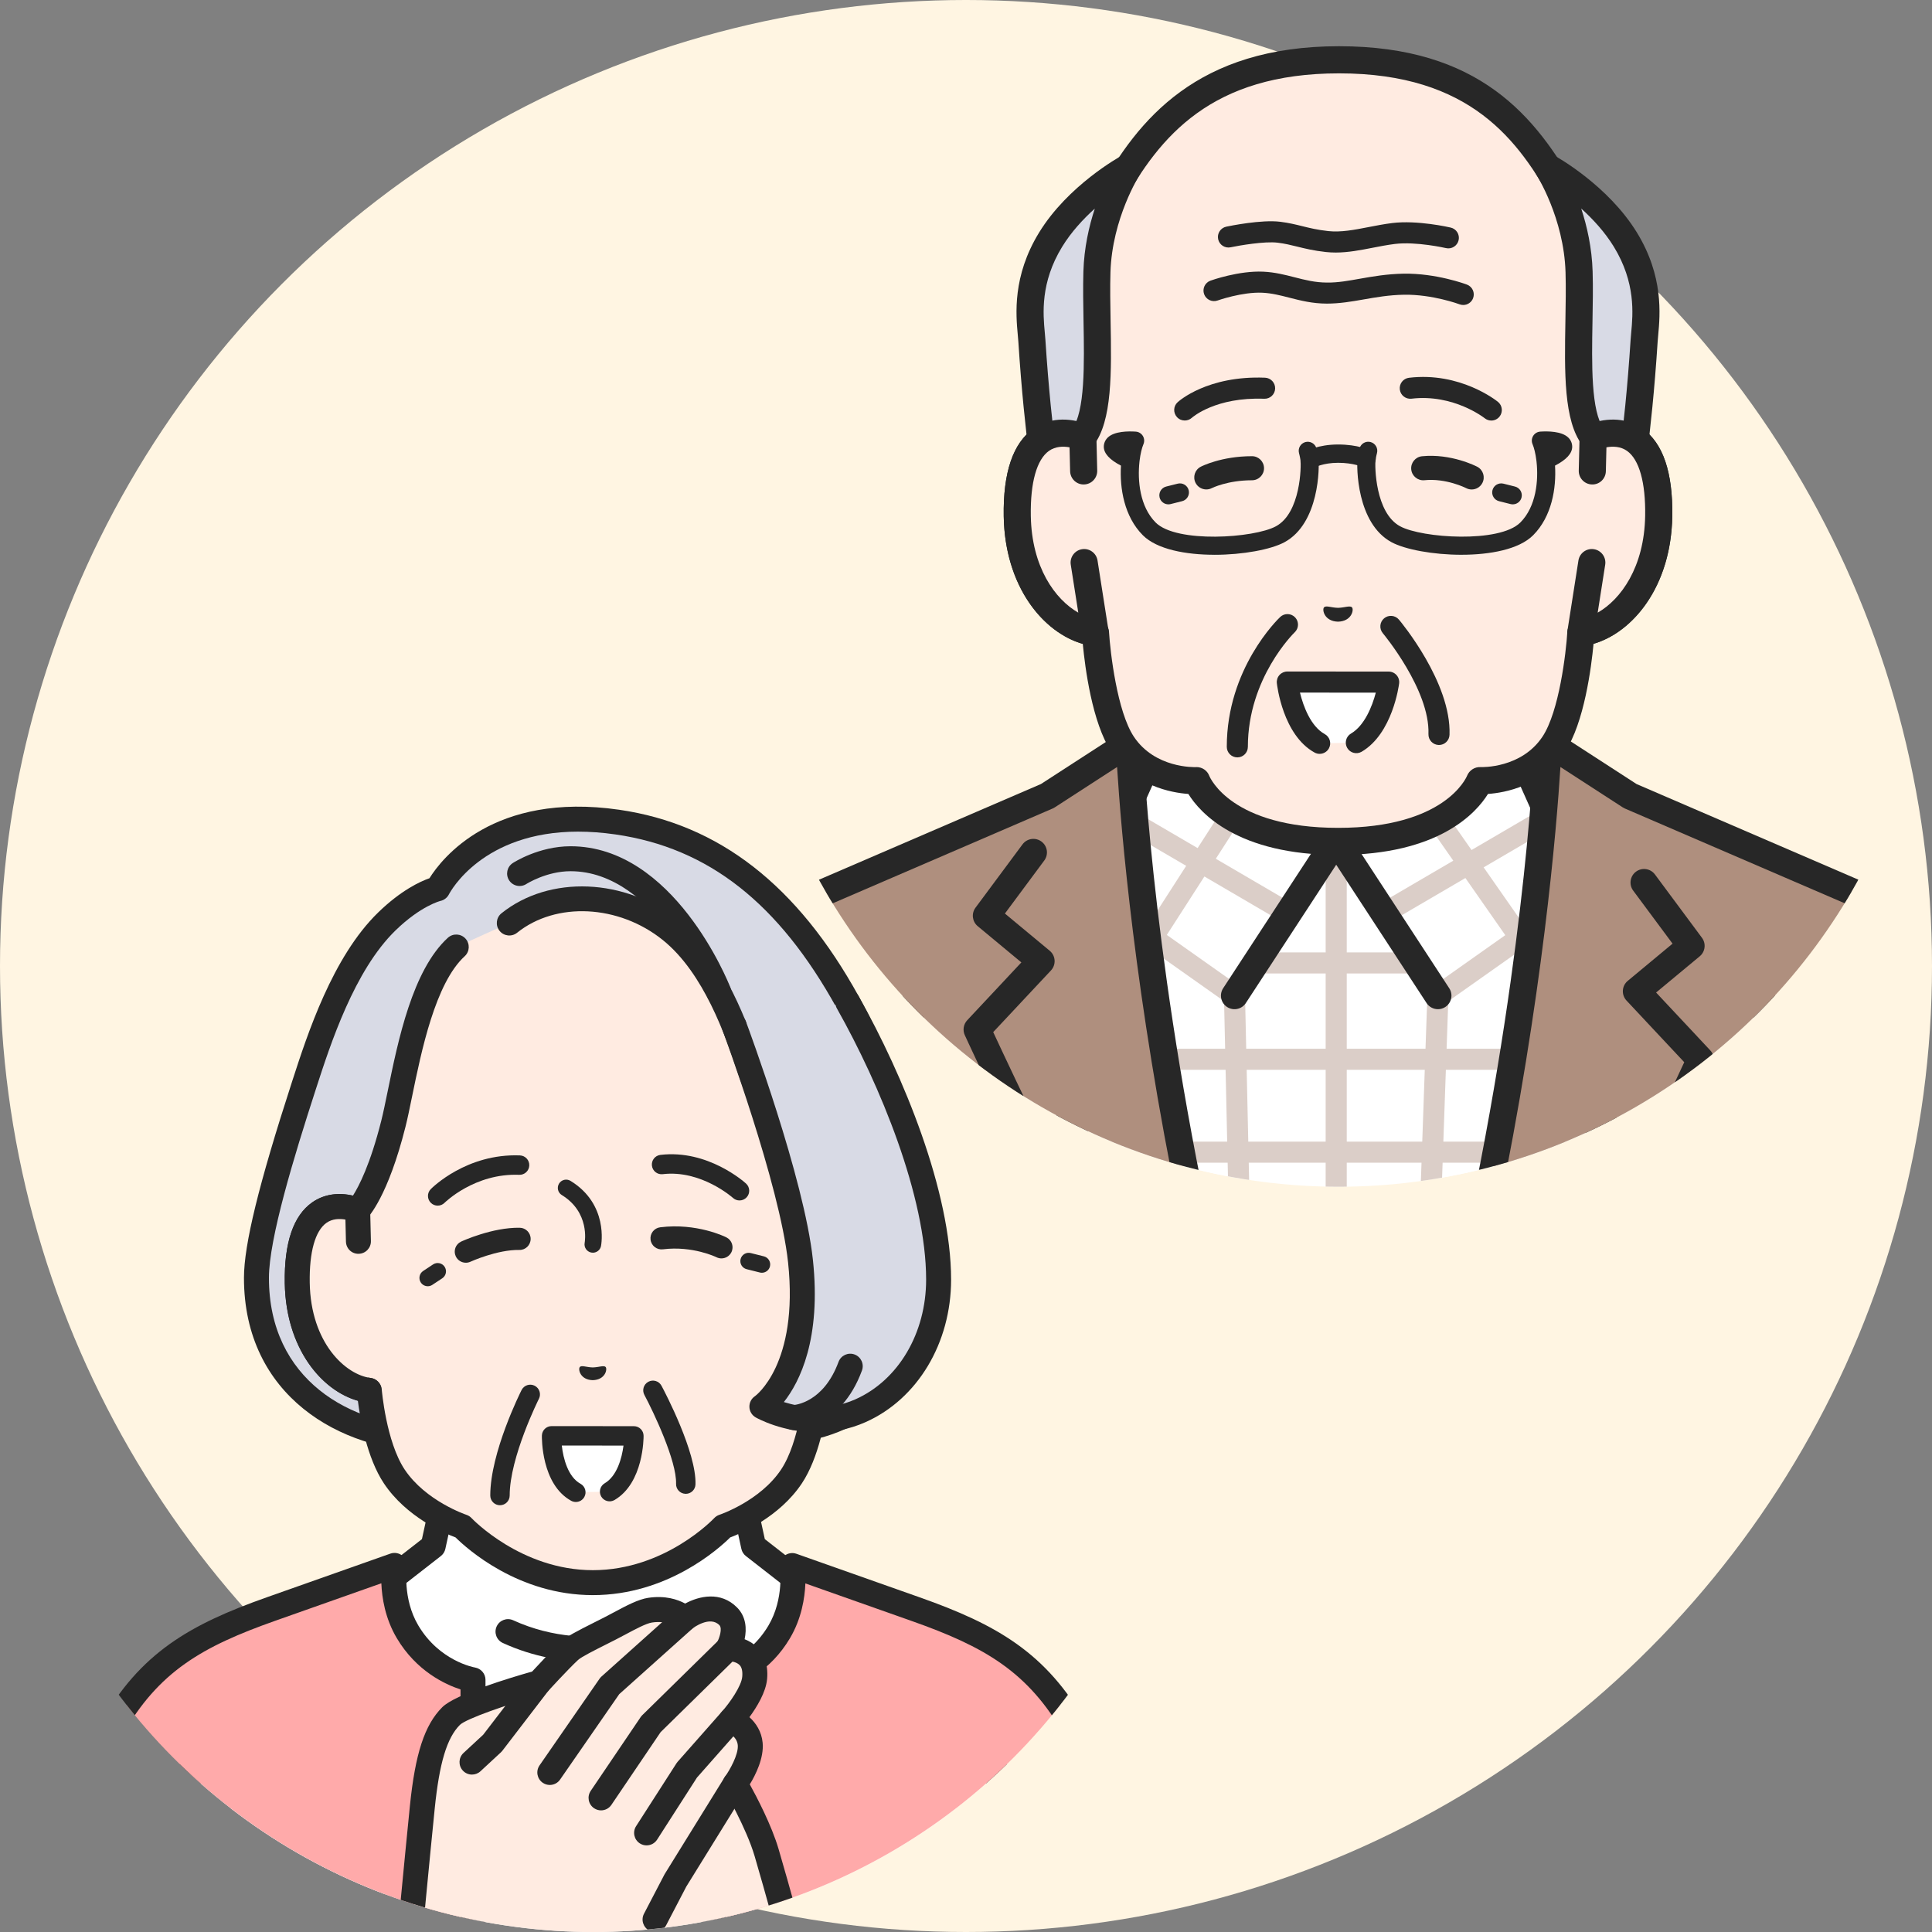 <?xml version="1.0" encoding="UTF-8"?>
<svg xmlns="http://www.w3.org/2000/svg" xmlns:xlink="http://www.w3.org/1999/xlink" id="a" viewBox="0 0 160 160">
  <rect x="0" y="0" width="160" height="160" fill="#808080" stroke="none"/>
  <defs>
    <style>.d{fill:#fff5e2;}.e{fill:#af8f7e;}.f{fill:#fff;}.g{fill:#faa;}.h{fill:none;}.i{clip-path:url(#b);}.j{fill:#ffebe1;}.k{fill:#d8dae5;}.l{fill:#272727;}.m{clip-path:url(#c);}.n{fill:#dbcec8;}</style>
    <clipPath id="b">
      <circle class="h" cx="49.14" cy="110.86" r="49.14"></circle>
    </clipPath>
    <clipPath id="c">
      <circle class="h" cx="110.86" cy="49.14" r="49.14"></circle>
    </clipPath>
  </defs>
  <circle class="d" cx="80" cy="80" r="80"></circle>
  <g class="i">
    <path class="f" d="M70.815,132.634c-3.743-1.337-5.539-2.255-6.841-2.995-3.039-1.729-2.909-6.95-2.909-12.319v-9.631l-11.925,2.936-11.925-2.936v9.631c0,5.369.13,10.59-2.909,12.319-1.301.74-3.097,1.658-6.841,2.995-4.343,1.551-8.039,4.303-9.699,8.184-3.337,7.798-3.369,16.008-3.369,16.008h69.488s-.033-8.21-3.369-16.008c-1.661-3.881-5.357-6.633-9.7-8.184Z"></path>
    <path class="l" d="M83.883,157.86c-.569,0-1.031-.46-1.034-1.029,0-.08-.076-8.104-3.286-15.606-1.423-3.325-4.653-6.03-9.097-7.617-3.806-1.359-5.676-2.315-7.004-3.07-3.442-1.958-3.437-7.119-3.432-12.582v-8.947s-10.644,2.621-10.644,2.621c-.162.04-.332.04-.494,0l-10.645-2.621v8.947c.006,5.464.011,10.624-3.432,12.582-1.328.755-3.198,1.711-7.004,3.07-4.443,1.587-7.674,4.292-9.097,7.617-3.21,7.502-3.286,15.526-3.286,15.606-.003.571-.458,1.012-1.038,1.029-.571-.002-1.032-.467-1.029-1.038.001-.344.072-8.511,3.453-16.411,1.652-3.86,5.31-6.968,10.302-8.751,3.656-1.306,5.427-2.209,6.677-2.92,2.396-1.363,2.392-5.939,2.387-10.783v-10.268c0-.318.146-.618.396-.814.25-.196.577-.266.885-.19l11.678,2.875,11.678-2.875c.308-.076.635-.006.885.19.25.196.396.496.396.814v10.268c-.005,4.845-.009,9.42,2.387,10.783,1.25.711,3.021,1.614,6.677,2.92,4.992,1.783,8.65,4.891,10.302,8.751,3.38,7.9,3.451,16.067,3.453,16.411.002.571-.458,1.035-1.029,1.038h-.005Z"></path>
    <polygon class="f" points="62.407 128.049 61.126 122.18 49.14 124.143 37.153 122.18 35.873 128.049 21.237 139.458 16.687 161.421 81.593 161.421 77.042 139.458 62.407 128.049"></polygon>
    <path class="l" d="M77.041,140.492c-.222,0-.446-.071-.635-.218l-14.635-11.409c-.19-.148-.323-.359-.374-.595l-1.071-4.911-11.019,1.804c-.111.018-.223.018-.334,0l-11.019-1.804-1.071,4.911c-.051.236-.184.447-.374.595l-14.635,11.409c-.45.351-1.1.27-1.451-.18-.351-.45-.27-1.1.18-1.451l14.34-11.179,1.201-5.504c.117-.537.635-.888,1.177-.8l11.82,1.935,11.82-1.935c.543-.089,1.06.263,1.177.8l1.201,5.504,14.34,11.179c.45.351.531,1.001.18,1.451-.204.261-.508.398-.816.398Z"></path>
    <path class="l" d="M49.019,137.638c-2.245,0-4.795-.391-7.378-1.574-.519-.238-.747-.851-.51-1.37.238-.519.851-.748,1.37-.51,6.601,3.022,13.212.103,13.278.073.519-.235,1.132-.005,1.368.514.236.519.007,1.131-.511,1.368-.199.091-3.359,1.499-7.617,1.499Z"></path>
    <path class="g" d="M33.743,135.125c-1.532-2.593-1.072-5.485-1.072-5.485,0,0-4.042,1.428-10.213,3.609-6.171,2.181-10.07,4.372-13.24,9.971-2.227,3.934-3.131,10.439-3.682,18.209l33.636.011v-22.322s-3.4-.559-5.428-3.993Z"></path>
    <path class="g" d="M75.822,133.259c-6.172-2.181-10.213-3.609-10.213-3.609,0,0,.459,2.893-1.072,5.485-2.028,3.433-5.428,3.993-5.428,3.993v22.321l33.636-.011c-.551-7.77-1.455-14.275-3.682-18.209-3.169-5.599-7.068-7.79-13.24-9.97Z"></path>
    <path class="l" d="M92.742,162.473c-.538,0-.991-.416-1.03-.961-.461-6.502-1.244-13.698-3.551-17.773-3.005-5.308-6.629-7.366-12.684-9.505l-8.779-3.102c-.048,1.208-.317,2.913-1.272,4.53-1.618,2.739-4.011,3.846-5.285,4.261v19.664c0,.571-.463,1.034-1.034,1.034s-1.034-.463-1.034-1.034v-20.458c0-.506.367-.938.866-1.02.115-.02,2.964-.55,4.706-3.498,1.313-2.224.944-4.775.941-4.801-.054-.359.083-.722.363-.954.28-.231.661-.3,1.003-.18l10.213,3.609c6.394,2.259,10.486,4.591,13.795,10.436,2.509,4.433,3.336,11.913,3.814,18.645.04.569-.388,1.064-.958,1.104-.025.002-.05.003-.074.003Z"></path>
    <path class="l" d="M5.537,162.462c-.025,0-.049,0-.074-.003-.569-.04-.998-.535-.958-1.104.478-6.732,1.304-14.212,3.814-18.645,3.308-5.844,7.4-8.176,13.795-10.436l10.213-3.609c.343-.121.726-.053,1.006.18.28.233.417.597.36.957-.003.022-.372,2.574.941,4.797,1.742,2.949,4.591,3.478,4.711,3.499.495.087.861.517.861,1.019v20.402c0,.571-.463,1.034-1.034,1.034s-1.034-.463-1.034-1.034v-19.607c-1.273-.415-3.666-1.522-5.285-4.261-.955-1.617-1.223-3.321-1.272-4.53l-8.779,3.102c-6.055,2.14-9.68,4.197-12.684,9.505-2.307,4.075-3.089,11.271-3.551,17.773-.039.545-.493.961-1.03.961Z"></path>
    <path class="k" d="M32.035,76.311c-3.642,3.539-5.636,9.793-6.881,13.632-2.116,6.523-3.914,12.721-3.917,15.876-.006,8.805,6.968,13.301,14.408,13.381,3.513.038,24.983-.724,27.973-.651,4.676.114,12.112-2.122,12.591-12.446.279-5.999-1.759-15.408-6.002-23.097-4.33-7.846-10.146-13.629-19.078-14.923-11.273-1.634-14.875,5.519-14.875,5.519,0,0-1.838.394-4.22,2.709Z"></path>
    <path class="l" d="M35.932,120.235c-.11,0-.209,0-.297-.001-7.437-.08-15.438-4.625-15.431-14.415.002-2.747,1.225-7.741,3.967-16.194l.05-.154c1.24-3.826,3.317-10.23,7.094-13.901h0c1.894-1.841,3.484-2.57,4.251-2.839.999-1.6,5.287-7.182,15.713-5.671,8.271,1.199,14.759,6.252,19.834,15.447,4.605,8.344,6.397,17.887,6.13,23.644-.471,10.137-7.35,13.583-13.649,13.431-1.518-.036-8.053.15-14.371.33-5.79.165-11.276.322-13.291.322ZM47.883,68.872c-7.921,0-10.585,4.963-10.707,5.199-.142.275-.402.476-.704.541-.006.001-1.619.401-3.716,2.44h0c-3.41,3.314-5.387,9.412-6.568,13.056l-.05.154c-1.799,5.546-3.864,12.327-3.866,15.558-.006,8.429,6.718,12.275,13.386,12.346,1.675.019,7.69-.154,13.507-.32,6.346-.181,12.906-.369,14.481-.33,2.574.062,11.028-.578,11.533-11.46.246-5.289-1.488-14.602-5.875-22.55-4.807-8.709-10.629-13.285-18.321-14.4-1.112-.161-2.144-.233-3.099-.233ZM32.035,76.311h.005-.005Z"></path>
    <path class="j" d="M68.555,100.216s-3.284-2.44-6.347-11.357c-.947-2.756-2.788-8.699-6.67-11.818-4.13-3.318-9.848-3.42-13.359-.601l-4.392,1.986c-3.334,3.051-4.346,11.215-5.206,14.628-1.429,5.677-2.959,7.161-2.96,7.162h0c-2.155-.816-5.106-.286-5.004,6.028.091,5.591,3.457,8.587,5.941,8.897h.024s.361,4.567,2.068,7.13c1.971,2.96,5.649,4.16,5.649,4.16,0,0,4.303,4.638,10.801,4.638s10.801-4.638,10.801-4.638c0,0,3.678-1.2,5.648-4.16,1.707-2.563,2.068-7.13,2.068-7.13,2.484-.31,5.851-3.306,5.941-8.897.102-6.313-2.849-6.844-5.004-6.028Z"></path>
    <path class="l" d="M49.1,132.101c-6.179,0-10.441-3.855-11.373-4.778-.918-.344-4.079-1.689-5.937-4.48-1.408-2.115-1.963-5.356-2.153-6.838-3-.844-5.965-4.331-6.053-9.744-.054-3.338.709-5.586,2.267-6.681.943-.663,2.121-.854,3.378-.562.487-.764,1.435-2.582,2.349-6.215.162-.645.332-1.473.528-2.43.866-4.232,2.053-10.027,4.982-12.708.422-.386,1.075-.356,1.461.065.385.421.356,1.075-.065,1.461-2.434,2.227-3.589,7.866-4.353,11.597-.201.982-.375,1.83-.548,2.52-1.457,5.787-3.063,7.477-3.241,7.65-.288.28-.711.368-1.087.226-.507-.192-1.47-.436-2.216.088-.936.658-1.43,2.418-1.388,4.956.081,5.007,2.981,7.622,5.023,7.886.49.054.9.447.94.945.003.043.363,4.334,1.897,6.639,1.74,2.613,5.077,3.739,5.111,3.751.166.055.317.151.435.279.039.042,4.097,4.307,10.043,4.307,5.978,0,10.003-4.264,10.043-4.307.12-.129.27-.225.437-.28.032-.011,3.369-1.137,5.109-3.75,1.535-2.306,1.894-6.596,1.897-6.639.039-.489.416-.883.902-.944,2.042-.255,4.954-2.87,5.036-7.888.041-2.538-.452-4.298-1.389-4.956-.746-.524-1.708-.28-2.216-.088-.329.125-.7.073-.983-.137-.145-.107-3.577-2.736-6.708-11.851l-.178-.522c-.959-2.823-2.743-8.079-6.162-10.826-3.651-2.933-8.837-3.192-12.064-.601-.445.358-1.096.286-1.453-.159-.357-.445-.286-1.096.159-1.453,3.965-3.183,10.264-2.925,14.653.601,3.889,3.124,5.799,8.75,6.825,11.773l.176.515c2.301,6.699,4.724,9.611,5.627,10.527,1.307-.339,2.536-.158,3.513.529,1.558,1.095,2.321,3.343,2.267,6.681-.087,5.398-3.036,8.881-6.028,9.737-.188,1.479-.744,4.728-2.154,6.846-1.858,2.791-5.019,4.136-5.937,4.48-.932.923-5.194,4.778-11.373,4.778Z"></path>
    <path class="j" d="M29.621,100.216c-2.155-.816-5.106-.286-5.004,6.028.091,5.591,3.457,8.587,5.941,8.897l-.875-12.339-.062-2.585Z"></path>
    <path class="l" d="M30.56,116.174c-.043,0-.086-.003-.129-.008-3.248-.405-6.751-4.015-6.847-9.906-.054-3.338.709-5.586,2.267-6.681,1.131-.795,2.6-.912,4.137-.33.393.149.657.521.667.942l.062,2.585c.014.571-.438,1.045-1.009,1.058-.579.017-1.045-.438-1.058-1.009l-.044-1.825c-.488-.087-1.075-.076-1.567.27-.936.658-1.43,2.418-1.388,4.956.081,5.017,2.994,7.633,5.036,7.888.566.071.968.587.898,1.154-.065.523-.511.906-1.024.906Z"></path>
    <path class="l" d="M59.518,83.178c-.412,0-.801-.248-.962-.655-.041-.104-4.18-10.373-11.306-10.373-1.993,0-3.643,1.048-3.659,1.059-.479.308-1.118.173-1.428-.305-.31-.478-.177-1.115.3-1.427.087-.057,2.162-1.394,4.788-1.394,8.536,0,13.042,11.206,13.23,11.683.209.531-.052,1.131-.583,1.34-.124.049-.253.072-.379.072Z"></path>
    <path class="f" d="M68.555,100.215l-.062,2.585-.037,6.993-.838,5.346c2.484-.31,5.851-3.306,5.941-8.897.102-6.313-2.849-6.844-5.004-6.028Z"></path>
    <path class="l" d="M67.617,116.174c-.278,0-.546-.112-.742-.314-.226-.233-.329-.559-.279-.88l.838-5.346c.088-.564.617-.95,1.181-.861.564.088.95.617.861,1.181l-.574,3.661c1.758-1.003,3.558-3.459,3.622-7.389.041-2.538-.452-4.298-1.388-4.956-.492-.346-1.079-.357-1.567-.27l-.044,1.825c-.014.571-.484,1.025-1.058,1.009-.571-.014-1.022-.488-1.008-1.058l.062-2.585c.01-.421.274-.793.667-.942,1.537-.582,3.006-.465,4.137.33,1.558,1.095,2.321,3.343,2.267,6.681-.096,5.891-3.599,9.501-6.847,9.906-.043.005-.086.008-.128.008Z"></path>
    <path class="k" d="M60.798,84.939s4.78,12.805,5.495,19.501c.991,9.281-3.197,12.044-3.197,12.044,0,0,3.937,2.23,8.174.341,3.853-1.718,6.461-5.852,6.462-10.857.001-7.357-4.171-17.017-7.524-22.963l-9.41,1.933Z"></path>
    <path class="l" d="M67.66,118.623c-2.842,0-4.949-1.167-5.074-1.238-.313-.177-.512-.505-.524-.864-.012-.36.164-.7.464-.898.026-.018,3.639-2.639,2.739-11.072-.693-6.492-5.388-19.123-5.435-19.25-.2-.535.072-1.13.607-1.33.535-.199,1.13.072,1.33.607.197.528,4.834,13.005,5.554,19.753.7,6.556-1.089,10.11-2.406,11.782,1.362.426,3.615.802,5.934-.231,3.553-1.584,5.849-5.475,5.849-9.913.001-6.89-3.817-16.118-7.39-22.455-.28-.497-.105-1.128.393-1.408.497-.28,1.128-.105,1.408.393,3.702,6.566,7.658,16.18,7.657,23.471,0,5.253-2.778,9.885-7.075,11.801-1.414.63-2.792.852-4.03.852Z"></path>
    <path class="l" d="M65.737,118.427c-.558,0-1.017-.444-1.033-1.006-.015-.571.435-1.046,1.005-1.062.088-.005,2.482-.172,3.735-3.574.198-.536.792-.81,1.327-.613.536.197.81.792.613,1.327-1.756,4.767-5.462,4.922-5.619,4.927-.01,0-.019,0-.029,0Z"></path>
    <path class="l" d="M59.746,104.216c-.139,0-.28-.032-.413-.099-.017-.008-1.973-.961-4.431-.654-.504.063-.963-.294-1.026-.798-.063-.504.294-.963.798-1.026,3.035-.38,5.389.787,5.487.837.453.229.635.781.407,1.234-.162.32-.485.505-.821.505Z"></path>
    <path class="l" d="M38.579,104.574c-.348,0-.681-.198-.836-.535-.212-.461-.011-1.006.45-1.218.104-.048,2.586-1.183,4.849-1.144.507.008.912.426.904.934-.008.507-.424.916-.933.904-1.838-.032-4.028.965-4.05.975-.124.057-.255.084-.383.084Z"></path>
    <path class="l" d="M50.159,113.215c-.147-.171-.547.019-1.071.03-.524-.012-.923-.203-1.071-.032-.153.177.023,1.06,1.07,1.087,1.047-.026,1.224-.909,1.072-1.086Z"></path>
    <path class="l" d="M41.406,124.657c-.444,0-.804-.36-.804-.804-.001-3.554,2.488-8.528,2.594-8.738.2-.396.684-.556,1.08-.356.397.2.556.683.356,1.08-.024.048-2.423,4.843-2.422,8.013,0,.444-.36.804-.804.804h0Z"></path>
    <path class="l" d="M56.793,123.711c-.009,0-.018,0-.027,0-.444-.014-.792-.386-.777-.83.061-1.889-1.874-5.955-2.625-7.362-.209-.392-.061-.879.331-1.088.392-.209.879-.061,1.088.331.297.557,2.9,5.516,2.814,8.172-.014.435-.371.778-.803.778Z"></path>
    <path class="l" d="M35.425,106.52c-.224,0-.443-.109-.575-.309-.21-.317-.123-.745.195-.955l.821-.543c.317-.21.745-.123.955.195.21.317.123.745-.195.955l-.821.543c-.117.077-.249.115-.379.115Z"></path>
    <path class="l" d="M63.096,105.404c-.056,0-.112-.007-.168-.021l-1.094-.274c-.369-.093-.594-.467-.501-.836.093-.369.468-.593.836-.501l1.094.274c.369.093.594.467.501.836-.078.313-.359.522-.668.522Z"></path>
    <path class="l" d="M61.243,99.416c-.194,0-.388-.069-.542-.21-.025-.022-2.634-2.345-5.819-1.966-.441.052-.841-.263-.893-.704-.052-.441.263-.841.704-.893,3.928-.467,6.965,2.259,7.092,2.375.328.299.351.808.052,1.136-.159.174-.376.262-.594.262Z"></path>
    <path class="l" d="M36.246,99.846c-.204,0-.409-.077-.565-.232-.315-.312-.319-.819-.008-1.135.119-.121,2.969-2.964,7.387-2.793.444.018.789.391.772.835-.017.444-.389.789-.835.772-3.687-.146-6.155,2.291-6.179,2.316-.157.158-.364.237-.571.237Z"></path>
    <path class="l" d="M49.098,103.743c-.043,0-.087-.004-.131-.012-.374-.072-.619-.433-.547-.807.018-.1.43-2.532-1.895-3.956-.325-.199-.426-.623-.227-.948.199-.324.623-.426.948-.227,3.152,1.932,2.555,5.251,2.528,5.392-.063.33-.352.559-.676.559Z"></path>
    <path class="f" d="M47.689,123.584l2.797-.052c2.039-1.194,2.009-4.617,2.009-4.617l-6.815-.006s-.075,3.532,2.009,4.676Z"></path>
    <path class="l" d="M47.689,124.388c-.131,0-.263-.032-.386-.099-2.483-1.362-2.43-5.233-2.426-5.398.009-.437.366-.787.804-.787h0l6.815.006c.441,0,.8.356.803.797.001.159.006,3.905-2.407,5.318-.383.224-.876.096-1.1-.287-.224-.383-.096-.876.287-1.1,1.018-.596,1.423-2.082,1.556-3.12l-5.109-.005c.118,1.062.51,2.596,1.549,3.166.389.214.532.702.318,1.092-.146.267-.421.417-.706.417Z"></path>
    <path class="j" d="M60.884,147.735s1.376-1.884,1.244-3.309c-.132-1.425-1.587-1.973-1.587-1.973,0,0,1.824-2.027,1.956-3.494.228-2.531-2.22-2.422-2.22-2.422,0,0,.979-1.713.034-2.676-1.453-1.479-3.586.177-3.586.177,0,0-.997-.978-2.892-.688-.84.128-2.113.901-3.305,1.51-1.496.764-2.885,1.415-3.358,1.853-.851.787-2.54,2.634-2.54,2.634,0,0-6.24,1.735-7.275,2.771-1.293,1.293-1.974,3.539-2.382,7.555-.416,4.089-1.141,11.776-1.141,11.776h31.906s-1.361-5.004-2.254-8.034c-.731-2.48-2.6-5.681-2.6-5.681Z"></path>
    <path class="l" d="M65.737,162.484c-.455,0-.872-.303-.997-.763-.014-.05-1.368-5.028-2.248-8.013-.686-2.327-2.483-5.421-2.501-5.452-.207-.355-.184-.799.058-1.131.373-.514,1.122-1.829,1.05-2.604-.069-.749-.897-1.091-.932-1.105-.313-.126-.55-.399-.626-.727-.076-.328.007-.676.232-.927.662-.738,1.626-2.125,1.695-2.896.041-.452-.032-.779-.216-.972-.311-.325-.924-.324-.928-.325-.379.015-.732-.173-.929-.494-.196-.322-.202-.725-.015-1.052.195-.349.465-1.162.194-1.438-.786-.8-2.161.228-2.219.272-.408.31-.987.278-1.353-.081-.013-.011-.694-.606-2.013-.405-.475.072-1.369.55-2.158.971-.278.148-.557.297-.832.438-.291.149-.579.294-.856.433-.935.471-1.995,1.004-2.27,1.258-.809.749-2.462,2.555-2.479,2.573-.131.143-.299.246-.486.298-2.881.801-6.31,2-6.821,2.506-1.077,1.077-1.701,3.149-2.085,6.929-.411,4.038-1.133,11.692-1.14,11.769-.054.568-.558.986-1.126.932-.568-.054-.986-.558-.932-1.126.007-.077.73-7.738,1.141-11.784.442-4.35,1.219-6.721,2.68-8.182,1.076-1.076,5.654-2.449,7.444-2.956.48-.52,1.696-1.825,2.399-2.477.466-.432,1.304-.863,2.745-1.588.274-.138.558-.281.845-.427.264-.135.533-.278.799-.421,1.026-.548,1.995-1.065,2.82-1.191,1.409-.214,2.439.133,3.066.473,1.149-.622,2.946-1.049,4.306.336.742.755.801,1.757.617,2.618.367.143.75.365,1.081.711.423.442.901,1.25.781,2.586-.099,1.099-.857,2.331-1.464,3.158.534.484,1.008,1.186,1.095,2.121.117,1.269-.594,2.674-1.064,3.445.581,1.054,1.803,3.385,2.381,5.347.886,3.006,2.246,8.005,2.26,8.055.15.551-.175,1.119-.726,1.269-.091.025-.182.036-.272.036Z"></path>
    <path class="l" d="M39.09,146.964c-.278,0-.555-.111-.759-.331-.388-.419-.363-1.073.056-1.461l1.63-1.51,3.792-4.943c.347-.453.996-.539,1.449-.191.453.347.539.996.191,1.449l-3.846,5.013c-.035.046-.075.09-.118.129l-1.694,1.569c-.199.184-.451.275-.702.275Z"></path>
    <path class="l" d="M45.532,147.823c-.203,0-.408-.06-.588-.184-.469-.325-.586-.969-.261-1.438l4.968-7.175c.046-.067.1-.128.16-.182l6.224-5.575c.425-.381,1.079-.345,1.46.08.381.425.345,1.079-.08,1.46l-6.133,5.494-4.899,7.075c-.201.29-.523.445-.851.445Z"></path>
    <path class="l" d="M49.776,149.927c-.199,0-.401-.058-.579-.178-.473-.32-.597-.963-.277-1.436l4.136-6.11c.039-.057.083-.11.132-.158l6.364-6.246c.407-.4,1.062-.394,1.462.014.4.407.394,1.062-.014,1.462l-6.29,6.173-4.078,6.025c-.2.295-.526.454-.857.454Z"></path>
    <path class="l" d="M53.548,152.827c-.191,0-.385-.053-.558-.164-.48-.309-.62-.948-.311-1.428l3.345-5.208c.028-.044.06-.086.095-.126l3.648-4.132c.378-.428,1.031-.468,1.459-.091.428.378.469,1.031.091,1.459l-3.596,4.072-3.302,5.142c-.198.307-.531.475-.871.475Z"></path>
    <path class="l" d="M54.248,160c-.161,0-.324-.038-.477-.117-.506-.264-.703-.888-.439-1.395l1.688-3.238c.012-.023.024-.045.038-.066l4.947-7.993c.301-.485.938-.635,1.423-.335.485.301.635.938.335,1.423l-4.927,7.961-1.67,3.204c-.184.354-.545.556-.918.556Z"></path>
  </g>
  <g class="m">
    <path class="f" d="M134.395,71.318c-4.063-1.451-6.013-2.447-7.425-3.251-3.299-1.877-3.158-7.544-3.158-13.371v-10.453l-12.943,3.187-12.944-3.187v10.453c0,5.827.141,11.494-3.158,13.371-1.412.803-3.362,1.8-7.425,3.251-4.714,1.684-8.725,4.671-10.528,8.883-3.622,8.464-3.657,17.375-3.657,17.375h75.423s-.035-8.911-3.657-17.375c-1.803-4.213-5.814-7.2-10.528-8.883Z"></path>
    <path class="l" d="M148.58,98.698c-.617,0-1.119-.499-1.122-1.117,0-.087-.082-8.796-3.567-16.939-1.544-3.609-5.051-6.545-9.874-8.268-4.131-1.475-6.161-2.512-7.602-3.332-3.737-2.125-3.731-7.727-3.725-13.657v-9.711s-11.553,2.845-11.553,2.845c-.176.043-.36.043-.536,0l-11.554-2.845v9.711c.006,5.93.012,11.531-3.725,13.657-1.441.82-3.471,1.857-7.602,3.332-4.823,1.723-8.329,4.659-9.874,8.268-3.484,8.143-3.566,16.852-3.567,16.939-.003.62-.518,1.098-1.127,1.117-.62-.003-1.12-.507-1.117-1.126.001-.373.078-9.238,3.747-17.813,1.793-4.19,5.764-7.563,11.182-9.498,3.969-1.417,5.891-2.397,7.248-3.169,2.601-1.479,2.596-6.446,2.591-11.704v-11.145c0-.345.158-.67.429-.883.271-.213.626-.289.96-.206l12.676,3.121,12.675-3.121c.335-.082.689-.006.96.206.271.213.43.538.43.883v11.144c-.005,5.258-.01,10.225,2.59,11.704,1.357.772,3.279,1.752,7.247,3.169,5.418,1.935,9.389,5.308,11.182,9.498,3.669,8.575,3.746,17.439,3.747,17.813.002.619-.498,1.123-1.117,1.126h-.005Z"></path>
    <path class="f" d="M125.729,61.938l-15.07,7.624-15.07-7.624-2.638,5.901-7.847,7.187s2.252,12.291,5.816,26.873h39.583c3.564-14.582,5.71-26.873,5.71-26.873l-7.847-7.187-2.638-5.901Z"></path>
    <path class="n" d="M132.296,96.289h-43.275c-.482,0-.873-.391-.873-.873s.391-.873.873-.873h43.275c.482,0,.873.391.873.873s-.391.873-.873.873Z"></path>
    <path class="n" d="M133.952,88.598h-46.481c-.482,0-.873-.391-.873-.873s.391-.873.873-.873h46.481c.482,0,.873.391.873.873s-.391.873-.873.873Z"></path>
    <path class="n" d="M118.472,100.76c-.01,0-.021,0-.031,0-.482-.017-.858-.421-.842-.903l.61-17.432c.017-.482.414-.859.903-.842.482.017.858.421.842.903l-.61,17.432c-.017.471-.404.842-.872.842Z"></path>
    <path class="n" d="M102.622,100.76c-.473,0-.862-.378-.872-.853l-.387-17.432c-.011-.482.371-.881.853-.892.482-.01.881.371.892.853l.387,17.432c.011.482-.371.881-.853.892-.007,0-.013,0-.02,0Z"></path>
    <path class="n" d="M110.659,100.794c-.482,0-.873-.391-.873-.873v-30.359c0-.482.391-.873.873-.873s.873.391.873.873v30.359c0,.482-.391.873-.873.873Z"></path>
    <path class="n" d="M114.629,76.51c-.3,0-.592-.155-.754-.432-.243-.416-.103-.951.313-1.194l13.655-7.984c.416-.244.951-.103,1.194.313.243.416.103.951-.313,1.194l-13.655,7.984c-.138.081-.29.119-.44.119Z"></path>
    <path class="n" d="M125.873,78.53c-.276,0-.547-.13-.716-.373l-8.148-11.671c-.276-.395-.179-.939.216-1.215.395-.276.939-.179,1.215.216l8.148,11.671c.276.395.179.939-.216,1.215-.152.106-.326.157-.499.157Z"></path>
    <path class="n" d="M119.083,83.328c-.274,0-.543-.129-.713-.369-.278-.394-.184-.938.209-1.216l14.25-10.068c.393-.278.938-.185,1.216.209.278.394.184.938-.209,1.216l-14.25,10.068c-.153.108-.329.16-.503.16Z"></path>
    <path class="n" d="M106.689,76.51c-.15,0-.301-.038-.44-.119l-13.656-7.984c-.416-.243-.556-.778-.313-1.194.243-.416.778-.556,1.194-.313l13.656,7.984c.416.243.556.778.313,1.194-.162.278-.454.432-.754.432Z"></path>
    <path class="n" d="M95.444,78.53c-.162,0-.325-.045-.471-.139-.405-.261-.523-.801-.262-1.206l7.664-11.915c.261-.405.801-.522,1.206-.262.405.261.523.801.262,1.206l-7.664,11.915c-.167.259-.448.401-.735.401Z"></path>
    <path class="n" d="M102.235,83.328c-.174,0-.35-.052-.503-.16l-14.25-10.068c-.394-.278-.487-.823-.209-1.216.278-.394.823-.487,1.216-.209l14.25,10.068c.394.278.487.823.209,1.216-.17.241-.44.369-.713.369Z"></path>
    <path class="l" d="M131.262,99.863c-.088,0-.178-.01-.267-.032-.602-.147-.971-.754-.823-1.356,3.006-12.298,4.471-20.789,4.839-23.028l-7.401-6.779c-.113-.104-.204-.229-.266-.37l-2.157-4.826-14.02,7.093c-.318.161-.695.161-1.013,0l-14.02-7.093-2.157,4.826c-.063.14-.153.266-.266.37l-7.397,6.775c.376,2.191,1.842,10.34,4.835,22.582.147.602-.222,1.209-.824,1.356-.603.147-1.209-.221-1.356-.823-3.534-14.459-4.956-23.266-4.97-23.354-.06-.372.072-.75.35-1.005l7.676-7.03,2.543-5.689c.125-.28.36-.497.649-.599.289-.103.608-.083.882.056l14.563,7.368,14.564-7.368c.274-.139.593-.159.882-.056.289.103.524.319.649.599l2.543,5.689,7.675,7.03c.276.253.408.626.351.996-.014.092-1.437,9.348-4.972,23.812-.125.512-.584.856-1.089.856Z"></path>
    <path class="n" d="M117.312,80.619h-13.307c-.482,0-.873-.391-.873-.873s.391-.873.873-.873h13.307c.482,0,.873.391.873.873s-.391.873-.873.873Z"></path>
    <path class="l" d="M119.083,83.577c-.366,0-.725-.179-.94-.508l-7.484-11.455-7.484,11.455c-.339.519-1.034.665-1.553.326-.519-.339-.665-1.034-.326-1.553l8.423-12.893c.207-.317.56-.508.939-.508s.732.191.939.508l8.423,12.893c.339.519.193,1.214-.326,1.553-.189.124-.402.183-.613.183Z"></path>
    <path class="e" d="M153.878,74.062l-18.874-8.136-6.793-4.4s-.573,16.144-5.29,38.866c-.152.733-.308,1.468-.468,2.204h40.53s-.698-18.212-1.243-20.474c-1.837-7.62-7.862-8.059-7.862-8.059Z"></path>
    <path class="l" d="M122.454,103.717c-.079,0-.159-.008-.239-.026-.606-.131-.99-.729-.859-1.334.159-.732.315-1.465.466-2.194,4.64-22.354,5.261-38.517,5.267-38.678.014-.404.245-.769.603-.955.358-.187.789-.166,1.128.053l6.714,4.349,18.636,8.034c1.176.16,6.834,1.316,8.66,8.892.555,2.304,1.202,18.818,1.274,20.694.024.619-.459,1.14-1.078,1.164-.618.027-1.14-.459-1.164-1.078-.279-7.276-.832-18.674-1.213-20.254-1.61-6.68-6.647-7.185-6.86-7.204-.12-.01-.245-.04-.355-.088l-18.873-8.136c-.058-.025-.113-.055-.166-.089l-5.167-3.347c-.312,4.985-1.461,19.052-5.207,37.099-.153.736-.31,1.475-.47,2.214-.114.526-.579.884-1.095.884Z"></path>
    <path class="l" d="M135.45,100.108c-.166,0-.335-.037-.494-.115-.556-.273-.785-.946-.512-1.502,2.503-5.091,4.335-9.008,5.038-10.523l-4.782-5.107c-.211-.226-.32-.529-.301-.837.019-.309.165-.596.403-.793l3.712-3.082-3.26-4.392c-.369-.498-.265-1.2.232-1.57.497-.369,1.2-.265,1.57.232l3.893,5.245c.355.479.274,1.151-.184,1.532l-3.614,3,4.484,4.789c.311.332.391.82.201,1.234-.021.046-2.144,4.679-5.38,11.262-.195.397-.594.627-1.008.627Z"></path>
    <path class="e" d="M93.528,61.525l-6.793,4.4-18.874,8.136s-6.025.439-7.862,8.059c-.545,2.262-1.243,20.474-1.243,20.474h40.53c-.16-.736-.316-1.471-.468-2.204-4.716-22.721-5.29-38.866-5.29-38.866Z"></path>
    <path class="l" d="M99.284,103.717c-.517,0-.981-.359-1.095-.884-.16-.739-.318-1.478-.47-2.214-3.746-18.047-4.895-32.114-5.207-37.099l-5.167,3.347c-.053.034-.108.064-.166.089l-18.873,8.136c-.114.049-.235.079-.358.088-.211.018-5.247.523-6.857,7.203-.381,1.58-.934,12.978-1.213,20.254-.024.619-.546,1.104-1.164,1.078-.619-.024-1.102-.545-1.078-1.164.072-1.875.718-18.39,1.273-20.694,1.826-7.576,7.484-8.732,8.66-8.892l18.636-8.034,6.714-4.349c.339-.22.77-.24,1.128-.053.358.187.589.551.603.955.006.161.627,16.324,5.267,38.678.151.729.307,1.462.466,2.194.131.606-.253,1.203-.859,1.334-.08.017-.16.026-.239.026Z"></path>
    <path class="l" d="M86.288,97.615c-.414,0-.813-.23-1.008-.627-3.236-6.583-5.359-11.216-5.38-11.262-.189-.414-.11-.901.201-1.234l4.484-4.789-3.614-3c-.458-.381-.539-1.054-.184-1.532l3.893-5.245c.369-.498,1.072-.602,1.57-.232.498.369.602,1.072.232,1.57l-3.26,4.392,3.712,3.082c.238.197.384.484.403.793.019.308-.089.611-.301.837l-4.782,5.107c.703,1.515,2.536,5.432,5.038,10.523.273.556.044,1.229-.512,1.502-.159.078-.328.115-.494.115Z"></path>
    <path class="j" d="M90.722,52.393s.392,6.453,2.244,9.235c2.139,3.213,6.131,3.019,6.131,3.019,0,0,1.885,5.034,11.724,5.034s11.723-5.034,11.723-5.034c0,0,3.992.194,6.131-3.019,1.852-2.782,2.244-9.235,2.244-9.235,2.696-.336,6.35-3.588,6.449-9.657.111-6.852-3.092-7.428-5.431-6.542v-10.87c0-3.136-.783-6.223-2.292-8.972-2.882-5.248-7.1-11.402-18.749-11.402s-16.043,6.154-18.925,11.402c-1.509,2.749-2.292,5.836-2.292,8.972v10.87h0c-2.339-.886-5.542-.31-5.431,6.542.098,6.069,3.752,9.32,6.449,9.657h.026Z"></path>
    <path class="l" d="M110.821,70.803c-8.359,0-11.45-3.506-12.407-5.052-1.407-.1-4.487-.655-6.382-3.501-1.59-2.388-2.178-7.004-2.36-8.925-3.249-.928-6.452-4.708-6.547-10.57-.059-3.623.769-6.063,2.461-7.252.847-.595,1.87-.84,2.971-.727v-9.452c0-3.327.841-6.616,2.431-9.512,3.254-5.926,8.164-11.984,19.908-11.984,11.559,0,16.315,5.76,19.733,11.984,1.59,2.896,2.431,6.185,2.431,9.512v9.452c1.101-.113,2.123.132,2.97.727,1.692,1.189,2.519,3.628,2.461,7.252-.095,5.845-3.281,9.621-6.52,10.562-.181,1.917-.769,6.542-2.361,8.933-1.895,2.846-4.974,3.401-6.382,3.501-.957,1.546-4.048,5.052-12.407,5.052ZM99.093,63.526c.466,0,.891.289,1.055.728.066.162,1.852,4.305,10.673,4.305s10.606-4.143,10.678-4.319c.179-.441.625-.735,1.1-.713.134.006,3.395.105,5.143-2.52,1.382-2.076,1.954-6.97,2.058-8.681.033-.539.445-.979.981-1.045,2.216-.276,5.377-3.115,5.466-8.561.045-2.755-.491-4.665-1.507-5.379-.81-.569-1.855-.304-2.405-.095-.345.13-.732.084-1.035-.126-.303-.209-.484-.555-.484-.923v-10.87c0-2.95-.745-5.866-2.154-8.432-2.875-5.235-6.855-10.82-17.766-10.82-10.546,0-14.856,5.2-17.941,10.82-1.409,2.566-2.154,5.482-2.154,8.432v10.87c0,.369-.181.714-.484.923-.303.21-.69.256-1.035.126-.551-.209-1.596-.473-2.405.095-1.016.714-1.552,2.625-1.507,5.379.088,5.435,3.236,8.273,5.452,8.56.539.059.987.497,1.021,1.047.105,1.712.679,6.61,2.058,8.682,1.748,2.625,5.01,2.525,5.147,2.52.015,0,.03,0,.045,0Z"></path>
    <path class="k" d="M87.007,19.85c2.272-3.712,6.435-5.979,6.435-5.979,0,0-2.452,3.774-2.599,8.644-.147,4.87.622,11.357-1.165,13.679-.98,1.274-2.802,5.052-2.802,5.052,0,0-.9-4.929-1.421-13.03-.097-1.515-.72-4.654,1.551-8.367Z"></path>
    <path class="l" d="M86.877,42.368c-.05,0-.1-.003-.151-.01-.481-.065-.866-.432-.954-.91-.037-.204-.918-5.086-1.437-13.159-.01-.162-.027-.343-.046-.543-.157-1.702-.45-4.871,1.76-8.481h0c2.401-3.924,6.675-6.28,6.856-6.379.451-.246,1.011-.153,1.36.223.349.377.397.943.117,1.373-.022.034-2.283,3.59-2.419,8.067-.038,1.256-.013,2.665.011,4.027.076,4.258.147,8.281-1.408,10.303-.745.969-2.188,3.833-2.68,4.855-.189.392-.584.635-1.01.635ZM87.964,20.435c-1.821,2.975-1.582,5.56-1.439,7.104.021.223.039.425.051.606.258,4.013.612,7.256.901,9.486.457-.828.933-1.626,1.313-2.121,1.077-1.399,1.006-5.381.943-8.894-.025-1.389-.05-2.825-.011-4.135.059-1.957.463-3.741.946-5.207-.959.863-1.95,1.93-2.703,3.161h0Z"></path>
    <path class="j" d="M89.746,39l-.067-2.806c-2.339-.886-5.542-.31-5.431,6.542.098,6.069,3.752,9.32,6.449,9.657l-.909-5.802-.04-7.591Z"></path>
    <path class="l" d="M90.696,53.515c-.046,0-.093-.003-.139-.009-3.525-.44-7.328-4.357-7.432-10.752-.059-3.623.769-6.063,2.461-7.252,1.227-.862,2.822-.99,4.49-.358.427.162.713.566.724,1.022l.067,2.806c.015.619-.475,1.134-1.095,1.149-.619.018-1.134-.475-1.149-1.095l-.048-1.981c-.53-.095-1.166-.083-1.701.293-1.016.714-1.552,2.625-1.507,5.379.069,4.265,2.023,6.931,3.932,8.02l-.623-3.973c-.096-.612.323-1.186.935-1.282.613-.096,1.186.323,1.282.935l.909,5.802c.055.348-.058.702-.303.955-.213.219-.504.341-.806.341Z"></path>
    <path class="k" d="M134.608,19.85c-2.272-3.712-6.431-5.989-6.431-5.989,0,0,2.447,3.784,2.595,8.655.147,4.87-.622,11.357,1.165,13.679.98,1.274,2.802,5.052,2.802,5.052,0,0,.9-4.929,1.421-13.03.097-1.515.72-4.654-1.551-8.367Z"></path>
    <path class="l" d="M134.738,42.368c-.426,0-.821-.243-1.01-.635-.493-1.022-1.935-3.886-2.68-4.855-1.556-2.022-1.484-6.044-1.408-10.303.024-1.362.049-2.771.011-4.027-.136-4.505-2.393-8.044-2.415-8.079-.279-.431-.229-.997.12-1.373.35-.376.91-.467,1.361-.22.181.099,4.449,2.466,6.849,6.388h0c2.21,3.611,1.917,6.779,1.76,8.481-.018.2-.035.381-.046.543-.519,8.074-1.4,12.955-1.437,13.159-.087.478-.472.845-.954.91-.05.007-.101.01-.151.01ZM130.95,17.272c.482,1.467.885,3.252.944,5.209.04,1.31.014,2.746-.011,4.135-.063,3.513-.134,7.495.943,8.894.38.494.856,1.292,1.313,2.12.288-2.23.643-5.473.901-9.486.012-.181.03-.383.051-.606.143-1.544.381-4.128-1.439-7.103h0c-.753-1.23-1.743-2.299-2.701-3.164Z"></path>
    <path class="j" d="M131.937,36.194l-.067,2.806-.04,7.591-.909,5.802c2.696-.336,6.35-3.588,6.449-9.657.111-6.852-3.092-7.428-5.431-6.542Z"></path>
    <path class="l" d="M130.919,53.515c-.302,0-.593-.122-.806-.341-.245-.253-.357-.607-.303-.955l.909-5.802c.096-.612.669-1.031,1.282-.935.612.096,1.031.67.935,1.282l-.623,3.973c1.909-1.088,3.862-3.755,3.932-8.02.045-2.755-.491-4.665-1.507-5.379-.534-.376-1.171-.388-1.7-.293l-.048,1.981c-.015.619-.522,1.114-1.149,1.095-.619-.015-1.11-.529-1.095-1.149l.068-2.806c.011-.456.297-.861.724-1.022,1.668-.632,3.262-.505,4.49.358,1.691,1.189,2.519,3.628,2.461,7.252-.104,6.395-3.906,10.312-7.432,10.752-.046.006-.093.009-.139.009Z"></path>
    <path class="l" d="M108.471,38.822c-.263,0-.518-.135-.658-.378-.208-.36-.09-.818.268-1.029.105-.062,1.071-.604,2.737-.604,1.638,0,2.594.454,2.697.506.374.187.526.642.339,1.017-.187.375-.643.526-1.017.339-.001,0-.739-.346-2.02-.346-1.252,0-1.966.394-1.973.398-.118.066-.247.098-.374.098Z"></path>
    <path class="l" d="M121.034,45.944c-2.343,0-4.67-.435-5.794-1.042-2.882-1.557-2.918-6.22-2.805-7.014.053-.374.152-.738.156-.754.109-.398.52-.633.918-.525.399.108.634.519.526.918,0,.003-.079.293-.119.572-.069.484-.029,4.371,2.035,5.486,1.818.982,8.236,1.411,9.957-.314,1.32-1.323,1.51-3.489,1.342-5.024-.007-.035-.01-.069-.012-.104-.071-.58-.192-1.061-.319-1.359-.095-.223-.076-.478.051-.685.127-.207.346-.339.588-.355.625-.041,1.756-.035,2.303.477.221.206.342.482.342.775,0,.551-.478,1.076-1.422,1.564.115,1.877-.268,4.218-1.814,5.768-1.165,1.168-3.557,1.615-5.933,1.615Z"></path>
    <path class="l" d="M100.581,45.944c-2.376,0-4.768-.447-5.933-1.615-1.546-1.55-1.929-3.891-1.814-5.768-.944-.488-1.422-1.013-1.422-1.564,0-.293.122-.568.342-.775.547-.512,1.677-.518,2.303-.477.242.016.461.148.588.355.127.207.146.462.051.685-.127.298-.248.777-.318,1.354-.001.038-.006.076-.013.114-.167,1.535.023,3.698,1.342,5.02,1.721,1.725,8.139,1.296,9.957.314,2.064-1.115,2.104-5.002,2.035-5.486-.04-.279-.118-.569-.119-.572-.108-.399.127-.809.526-.918.399-.109.809.127.918.525.004.015.103.38.156.754.113.793.077,5.456-2.805,7.014-1.124.607-3.452,1.042-5.794,1.042Z"></path>
    <path class="l" d="M121.878,40.537c-.156,0-.314-.037-.461-.114-.014-.007-1.652-.838-3.45-.653-.548.054-1.038-.343-1.094-.891-.056-.548.343-1.038.891-1.094,2.41-.244,4.489.824,4.576.87.488.255.677.858.422,1.346-.178.341-.525.536-.885.536Z"></path>
    <path class="l" d="M99.903,40.534c-.362,0-.712-.197-.889-.54-.251-.488-.064-1.086.423-1.339.068-.036,1.705-.875,4.247-.875.551,0,.997.447.997.997s-.447.997-.997.997c-2.024,0-3.316.644-3.329.651-.145.074-.3.108-.452.108Z"></path>
    <path class="l" d="M102.47,62.723c-.482,0-.873-.391-.873-.873,0-6.491,4.244-10.584,4.425-10.755.35-.331.902-.316,1.234.034.331.35.316.901-.033,1.233-.063.06-3.88,3.788-3.88,9.489,0,.482-.391.873-.873.873Z"></path>
    <path class="l" d="M119.171,61.696c-.011,0-.021,0-.032,0-.482-.017-.858-.422-.841-.903.131-3.657-3.741-8.308-3.78-8.355-.31-.369-.262-.919.107-1.23.369-.31.92-.262,1.23.107.177.211,4.342,5.22,4.188,9.54-.017.471-.404.842-.872.842Z"></path>
    <path class="l" d="M96.759,41.768c-.335,0-.64-.227-.725-.566-.1-.401.143-.807.544-.908l.956-.24c.401-.1.807.143.908.544.1.401-.143.807-.544.908l-.956.24c-.061.015-.122.022-.183.022Z"></path>
    <path class="l" d="M125.282,41.768c-.06,0-.121-.007-.183-.022l-.956-.24c-.401-.101-.644-.507-.544-.908.101-.401.507-.643.908-.544l.956.24c.401.101.644.507.544.908-.085.34-.39.566-.725.566Z"></path>
    <path class="l" d="M121.179,25.257c-.102,0-.206-.018-.308-.056-.022-.008-2.247-.833-4.602-.793-1.248.023-2.304.209-3.325.388-1.023.18-2.002.346-3.058.348-1.201-.003-2.171-.251-3.11-.492-.75-.192-1.458-.374-2.237-.41-1.668-.076-3.684.636-3.704.644-.454.162-.953-.074-1.116-.527-.163-.454.073-.953.526-1.116.095-.034,2.357-.839,4.374-.744.957.044,1.787.257,2.59.463.873.224,1.698.436,2.68.438.919.014,1.808-.155,2.752-.321,1.036-.183,2.211-.389,3.596-.415,2.7-.045,5.149.867,5.252.906.45.171.677.674.506,1.124-.132.349-.464.564-.817.564Z"></path>
    <path class="l" d="M110.607,20.914c-.265,0-.532-.013-.8-.042-1.018-.112-1.737-.29-2.372-.447-.52-.129-1.012-.251-1.629-.327-1.069-.132-3.172.23-3.892.382-.471.098-.934-.203-1.033-.675-.099-.472.203-.934.674-1.033.294-.062,2.915-.599,4.466-.406.72.089,1.286.229,1.833.365.61.151,1.24.307,2.143.406,1.052.115,2.159-.101,3.332-.329.632-.123,1.285-.251,1.969-.336,2.082-.259,4.734.349,4.846.375.469.109.761.578.652,1.047-.109.469-.577.762-1.047.653-.024-.006-2.465-.563-4.235-.343-.625.078-1.248.199-1.85.317-.995.194-2.017.394-3.057.394Z"></path>
    <path class="l" d="M123.502,34.828c-.193,0-.388-.064-.55-.195-.023-.019-2.577-2.028-6.057-1.615-.478.056-.913-.285-.969-.764-.057-.479.285-.913.764-.969,4.234-.502,7.238,1.892,7.363,1.994.374.304.431.854.127,1.228-.173.212-.424.322-.678.322Z"></path>
    <path class="l" d="M98.115,34.825c-.238,0-.475-.096-.646-.286-.322-.355-.299-.902.054-1.226.099-.091,2.47-2.222,7.24-2.034.482.019.857.425.838.906-.019.482-.422.858-.906.838-4.002-.153-5.916,1.509-5.995,1.58-.167.149-.376.222-.584.222Z"></path>
    <path class="l" d="M111.97,50.305c-.16-.186-.593.02-1.162.033-.569-.013-1.002-.22-1.162-.034-.166.192.026,1.15,1.161,1.18,1.136-.028,1.328-.987,1.163-1.179Z"></path>
    <path class="f" d="M109.29,61.559l3.036-.057c2.213-1.296,2.679-5.012,2.679-5.012l-8.395-.006s.418,3.834,2.679,5.075Z"></path>
    <path class="l" d="M109.289,62.432c-.142,0-.286-.035-.419-.108-2.63-1.443-3.108-5.571-3.127-5.746-.027-.247.052-.493.218-.677.166-.184.402-.29.649-.29h0l8.395.006c.25,0,.488.108.654.296.165.188.242.437.211.686-.021.169-.549,4.16-3.104,5.656-.416.244-.951.104-1.194-.312-.244-.416-.104-.95.312-1.194,1.115-.653,1.752-2.238,2.055-3.387l-6.282-.005c.286,1.176.912,2.811,2.052,3.436.423.232.577.762.345,1.185-.159.289-.458.453-.766.453Z"></path>
  </g>
</svg>
